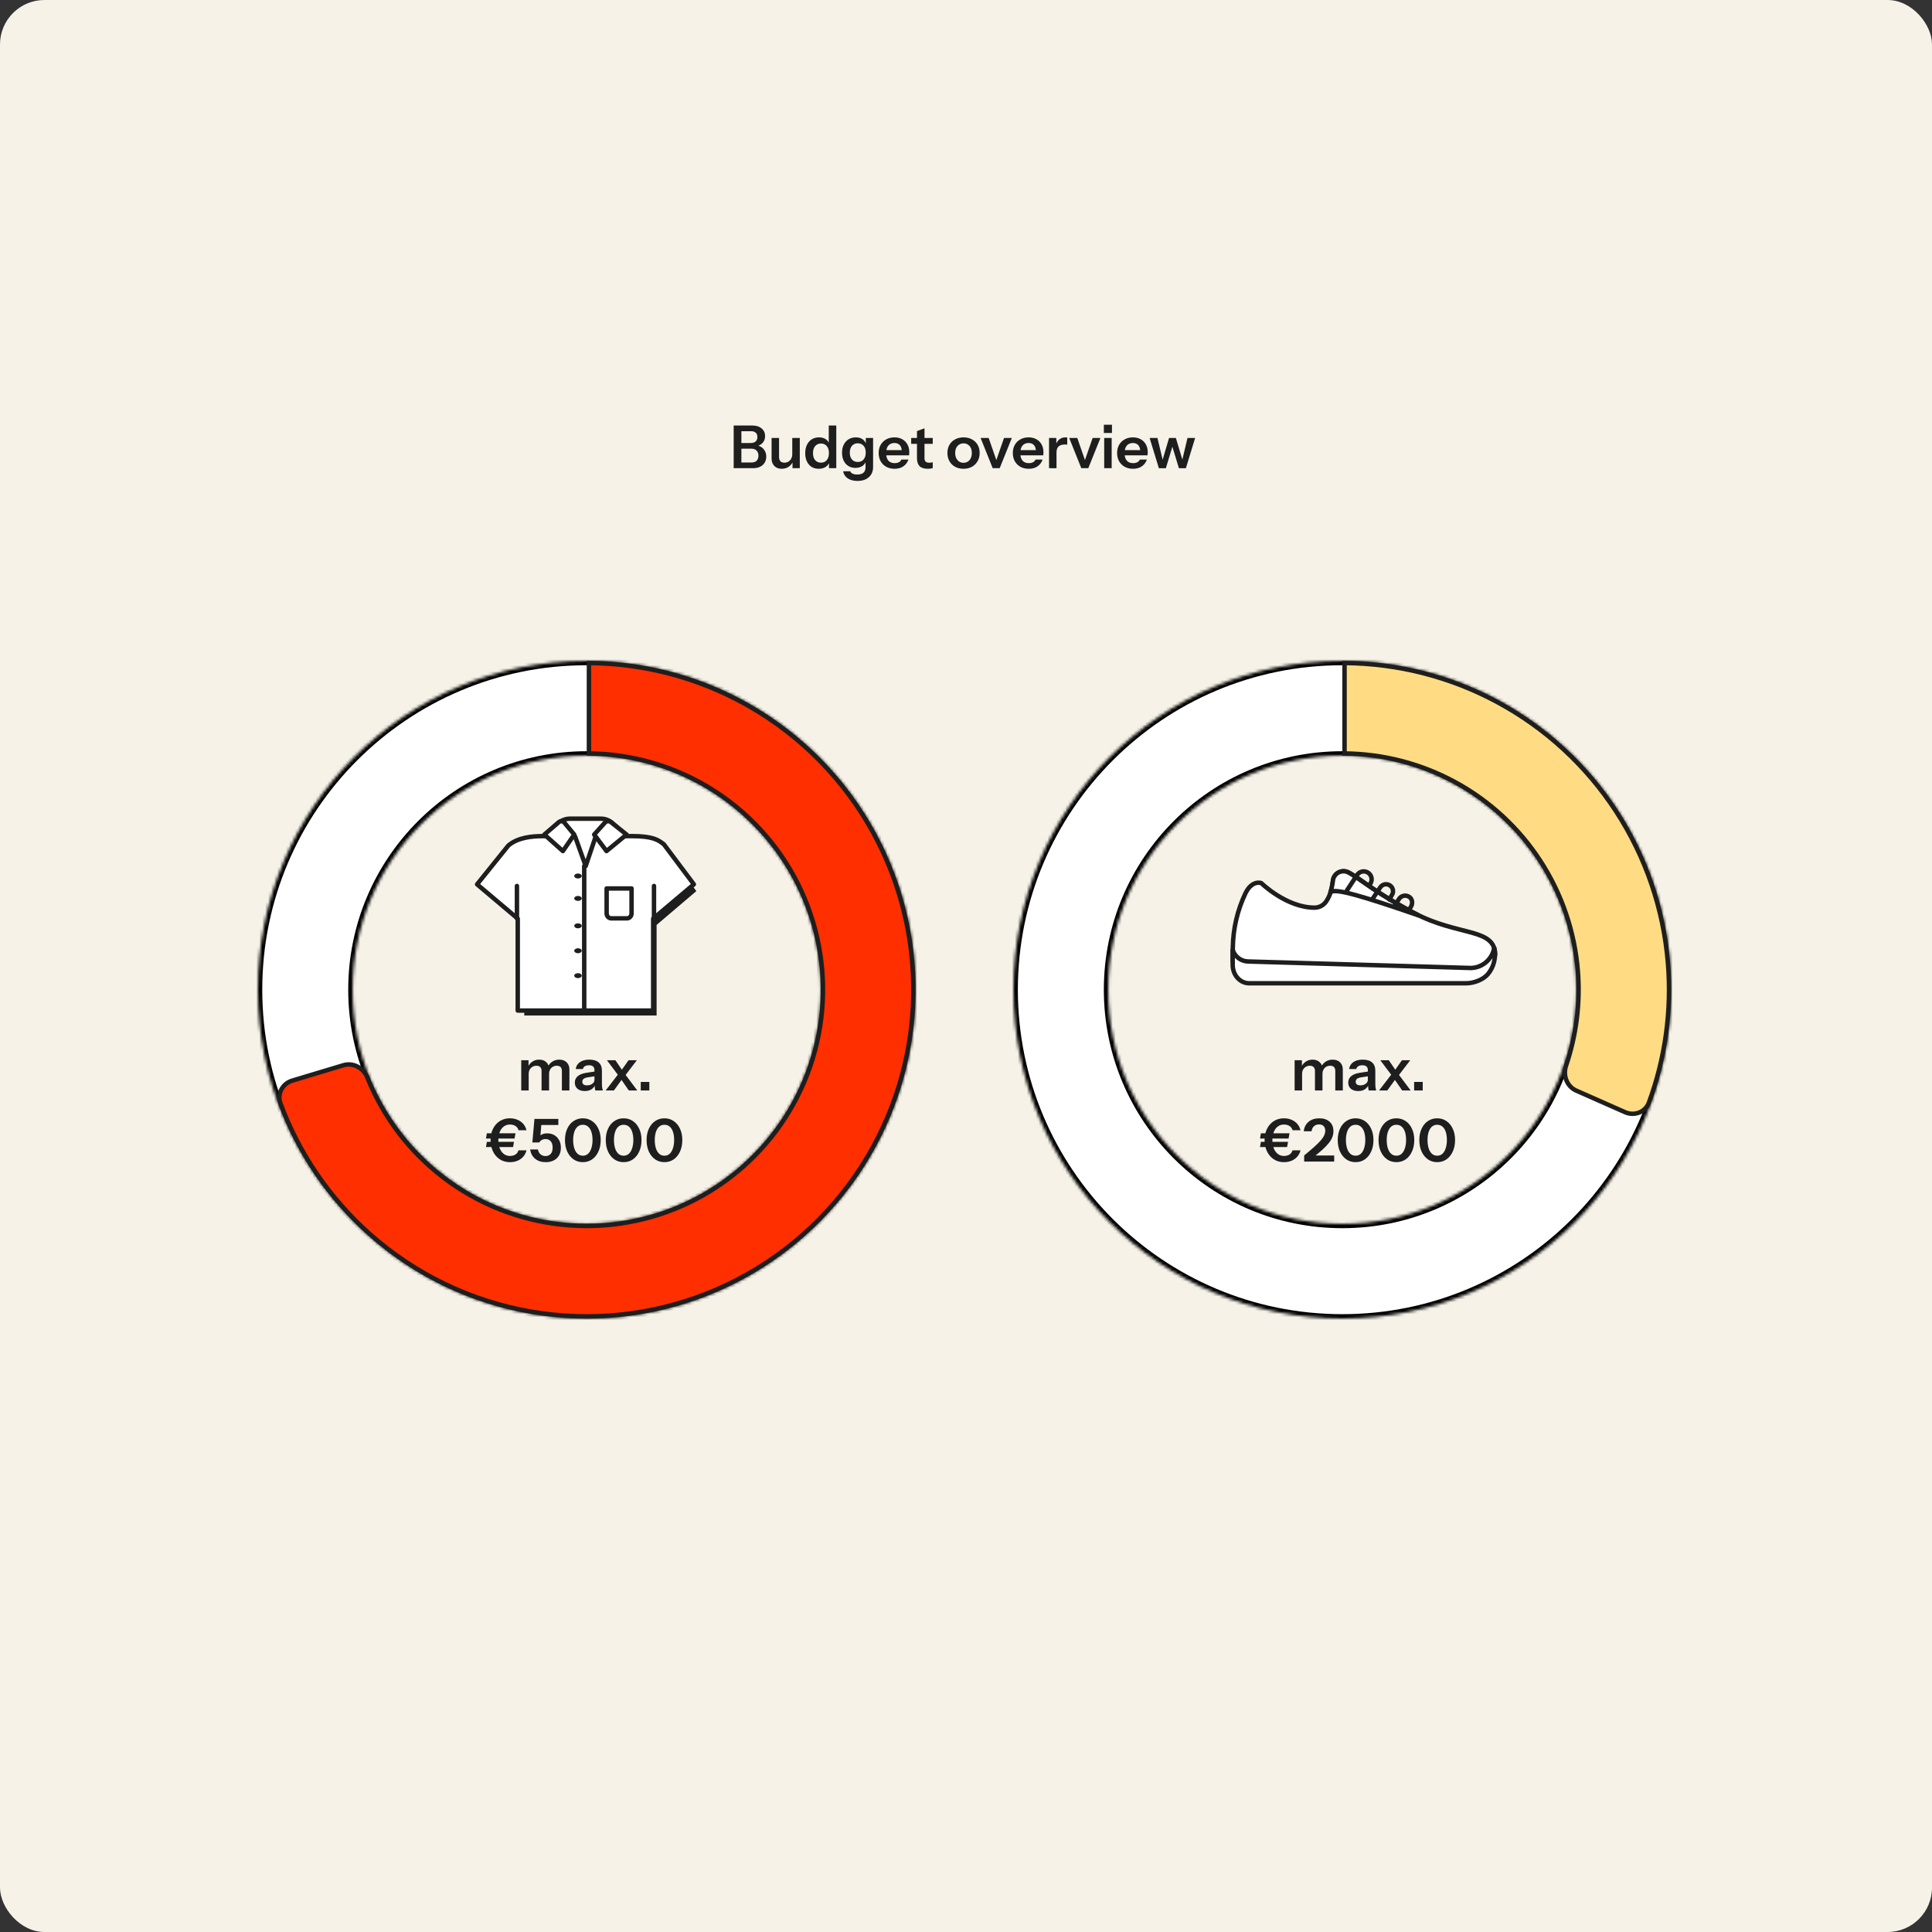 <svg fill="none" height="652" viewBox="0 0 652 652" width="652" xmlns="http://www.w3.org/2000/svg" xmlns:xlink="http://www.w3.org/1999/xlink"><rect x="0" y="0" width="652" height="652" fill="#333333" stroke="none"/><mask id="a" fill="#fff"><path d="m309 334c0 61.304-49.696 111-111 111s-111-49.696-111-111 49.696-111 111-111 111 49.696 111 111zm-189.983 0c0 43.621 35.362 78.983 78.983 78.983s78.983-35.362 78.983-78.983-35.362-78.983-78.983-78.983-78.983 35.362-78.983 78.983z" fill="#fff"/></mask><mask id="b" fill="#fff"><path d="m564 334c0 61.304-49.696 111-111 111s-111-49.696-111-111 49.696-111 111-111 111 49.696 111 111zm-189.983 0c0 43.621 35.362 78.983 78.983 78.983s78.983-35.362 78.983-78.983-35.362-78.983-78.983-78.983-78.983 35.362-78.983 78.983z" fill="#fff"/></mask><rect fill="#f6f2e7" height="652" rx="15" width="652"/><path d="m309 334c0 61.304-49.696 111-111 111s-111-49.696-111-111 49.696-111 111-111 111 49.696 111 111zm-189.983 0c0 43.621 35.362 78.983 78.983 78.983s78.983-35.362 78.983-78.983-35.362-78.983-78.983-78.983-78.983 35.362-78.983 78.983z" fill="#fff" mask="url(#a)" stroke="#000" stroke-width="3"/><path d="m564 334c0 61.304-49.696 111-111 111s-111-49.696-111-111 49.696-111 111-111 111 49.696 111 111zm-189.983 0c0 43.621 35.362 78.983 78.983 78.983s78.983-35.362 78.983-78.983-35.362-78.983-78.983-78.983-78.983 35.362-78.983 78.983z" fill="#fff" mask="url(#b)" stroke="#000" stroke-width="3"/><path d="m198.75 223.753c20.175.137 39.931 5.808 57.113 16.401 17.394 10.725 31.465 26.074 40.643 44.332s13.1 38.708 11.329 59.066c-1.77 20.359-9.164 39.824-21.356 56.224-12.191 16.4-28.701 29.088-47.686 36.65-18.985 7.561-39.697 9.696-59.826 6.169-20.128-3.528-38.88-12.581-54.162-26.147-13.545-12.025-23.891-27.177-30.168-44.092-1.183-3.189.671-6.675 3.989-7.673l17.253-5.191c3.291-.991 6.794.881 8.102 4.149 4.592 11.467 11.799 21.742 21.085 29.985 11.051 9.812 24.613 16.359 39.169 18.91 14.557 2.551 29.537 1.007 43.267-4.462 13.729-5.468 25.669-14.644 34.486-26.505 8.817-11.86 14.165-25.938 15.445-40.661 1.281-14.723-1.556-29.512-8.193-42.717-6.637-13.204-16.814-24.304-29.394-32.06-12.367-7.625-26.578-11.724-41.096-11.86z" fill="#ff2f00" stroke="#1e1e1e" stroke-width="1.5"/><path d="m453.75 223.753c18.09.123 35.876 4.695 51.787 13.32 16.131 8.743 29.825 21.374 39.84 36.747 10.015 15.374 16.035 33.004 17.514 51.292 1.292 15.975-.916 32.01-6.437 46.996-1.175 3.192-4.851 4.633-8.021 3.233l-16.48-7.281c-3.144-1.389-4.586-5.089-3.454-8.422 3.491-10.281 4.854-21.193 3.975-32.065-1.07-13.227-5.424-25.977-12.667-37.095s-17.146-20.253-28.812-26.576c-11.446-6.204-24.234-9.509-37.245-9.631z" fill="#ffdc83" stroke="#1e1e1e" stroke-width="1.5"/><path d="m235 300.722-13.414 11.417v30.577h-44.654v-30.577l-13.409-11.417 10.282-12.873c3.119-2.727 7.871-3.156 11.318-3.156h29.519c6.925 0 8.681 1.312 10.479 2.733z" fill="#1e1e1e"/><g stroke="#1e1e1e" stroke-linecap="round" stroke-linejoin="round" stroke-width="1.5"><path d="m234.159 298.438-13.727 11.58v31.016h-45.707v-31.016l-13.725-11.58 10.53-13.067c3.195-2.766 8.058-3.201 11.587-3.201h30.216c7.088 0 8.882 1.334 10.711 2.774z" fill="#fff"/><path d="m174.455 309.921v-10.932"/><path d="m220.705 309.921v-10.932"/><path d="m197.159 292.261v48.773"/><path d="m211.455 281.995h-10.003c-.093 0-.185.03-.261.086s-.134.136-.165.228l-3.368 9.952-3.543-9.863c-.042-.117-.117-.217-.216-.288-.098-.072-.215-.11-.335-.11h-9.859l4.791-4.245c1.072-.95 2.434-1.471 3.842-1.471h10.483c1.409-.001 2.772.521 3.845 1.471z" fill="#fff"/><path d="m190.443 277.598 3.352 4.047-3.835 5.571-6.255-5.571 4.899-4.206c.131-.113.282-.198.446-.251.163-.053.335-.073.506-.058.171.014.337.063.489.144.153.08.288.19.398.324z" fill="#fff"/><path d="m204.158 277.596-3.635 4.048 4.155 5.572 6.777-5.572-5.308-4.206c-.142-.113-.306-.198-.482-.251-.177-.052-.363-.072-.548-.057-.185.014-.364.063-.529.143s-.311.19-.43.323z" fill="#fff"/><path d="m204.727 299.83h8.409v8.435c0 .439-.165.86-.458 1.171-.294.31-.692.484-1.107.484h-5.278c-.416 0-.814-.174-1.107-.484-.294-.311-.459-.732-.459-1.171z" fill="#fff"/></g><path d="m195.057 296.466c.696 0 1.261-.376 1.261-.841 0-.464-.565-.841-1.261-.841-.697 0-1.262.377-1.262.841 0 .465.565.841 1.262.841z" fill="#1e1e1e"/><path d="m195.057 304.034c.696 0 1.261-.376 1.261-.841 0-.464-.565-.84-1.261-.84-.697 0-1.262.376-1.262.84 0 .465.565.841 1.262.841z" fill="#1e1e1e"/><path d="m195.057 313.284c.696 0 1.261-.376 1.261-.841 0-.464-.565-.84-1.261-.84-.697 0-1.262.376-1.262.84 0 .465.565.841 1.262.841z" fill="#1e1e1e"/><path d="m195.057 321.693c.696 0 1.261-.376 1.261-.841 0-.464-.565-.841-1.261-.841-.697 0-1.262.377-1.262.841 0 .465.565.841 1.262.841z" fill="#1e1e1e"/><path d="m195.057 330.102c.696 0 1.261-.376 1.261-.841 0-.464-.565-.841-1.261-.841-.697 0-1.262.377-1.262.841 0 .465.565.841 1.262.841z" fill="#1e1e1e"/><path d="m504.579 322.099c-.08.937-1.778 5.429-1.778 5.429l-86.758-2.94v-4.869c.097-6.29 1.537-12.487 4.224-18.175 2.253-4.699 5.375-3.53 5.375-3.53s8.485 8.296 18.004 8.296c.831-.007 1.645-.231 2.362-.649.718-.419 1.313-1.017 1.728-1.737.561-.877.998-1.827 1.297-2.824.4-1.296.679-2.627.833-3.975.073-.569.282-1.113.609-1.585s.763-.858 1.271-1.126 1.073-.41 1.648-.414c.574-.004 1.141.131 1.652.393 3.737 1.917 8.278 6.22 20.421 12.781l1.886 1.005c14.772 7.79 27.073 4.899 27.226 13.92z" fill="#fff" stroke="#1e1e1e" stroke-linecap="round" stroke-linejoin="round" stroke-width="1.5"/><path d="m494.821 331.823c2.514 0 5.581-1.138 7.225-2.982 1.024-1.202 1.759-2.622 2.149-4.152s.426-3.128.103-4.674h-.067c-.347 1.841-1.316 3.507-2.744 4.719s-3.229 1.897-5.102 1.94l-75.236-2.203c-1.156-.037-2.272-.431-3.194-1.129s-1.605-1.665-1.955-2.767v5.058c0 3.415 2.483 6.19 5.545 6.19z" fill="#fff" stroke="#1e1e1e" stroke-linecap="round" stroke-linejoin="round" stroke-width="1.5"/><path d="m478.732 308.921c-18.795-6.428-28.199-9.337-29.739-7.797.401-1.296.68-2.627.834-3.975.073-.569.282-1.113.609-1.585s.763-.858 1.271-1.126 1.073-.41 1.647-.414c.575-.004 1.141.131 1.653.392 3.749 1.918 10 7.633 23.725 14.505z" fill="#fff" stroke="#1e1e1e" stroke-linecap="round" stroke-linejoin="round" stroke-width="1.5"/><path d="m454.576 300.46 3.408-5.186c.199-.304.458-.563.761-.763.302-.201.642-.337 1-.401.357-.065.723-.056 1.076.026.354.082.687.235.979.45.524.384.891.945 1.032 1.578.141.634.047 1.297-.265 1.867l-.456.828" stroke="#1e1e1e" stroke-linecap="round" stroke-linejoin="round" stroke-width="1.5"/><path d="m463.34 303.149 2.495-3.731c.18-.261.411-.483.679-.652.269-.169.568-.282.881-.331.314-.05.634-.035.941.043s.595.218.847.411c.457.344.772.844.884 1.406.113.561.014 1.144-.275 1.637l-.901 1.631" stroke="#1e1e1e" stroke-linecap="round" stroke-linejoin="round" stroke-width="1.5"/><path d="m475.92 306.393c.998-1.351.755-2.916-.243-3.652-.27-.199-.576-.342-.902-.419-.326-.078-.664-.088-.994-.032-.33.057-.645.181-.926.363s-.522.419-.709.697l-1.527 2.501" stroke="#1e1e1e" stroke-linecap="round" stroke-linejoin="round" stroke-width="1.5"/><path d="m175.901 368v-10.2h2.46v2.4h.06v7.8zm6.86 0v-6.58c0-.6-.154-1.04-.46-1.32-.294-.293-.714-.44-1.26-.44-.48 0-.92.113-1.32.34s-.72.547-.96.96c-.227.413-.34.893-.34 1.44l-.26-2.34c.346-.747.846-1.34 1.5-1.78.653-.453 1.413-.68 2.28-.68 1.04 0 1.86.3 2.46.9.6.587.9 1.347.9 2.28v7.22zm6.86 0v-6.58c0-.6-.147-1.04-.44-1.32-.294-.293-.714-.44-1.26-.44-.494 0-.94.113-1.34.34s-.714.547-.94.96c-.227.413-.34.893-.34 1.44l-.44-2.34c.333-.747.84-1.34 1.52-1.78.68-.453 1.466-.68 2.36-.68 1.066 0 1.9.307 2.5.92.613.6.92 1.4.92 2.4v7.08zm11.272 0c-.066-.267-.12-.56-.16-.88-.026-.32-.04-.707-.04-1.16h-.08v-4.84c0-.533-.153-.933-.46-1.2-.293-.28-.746-.42-1.36-.42-.6 0-1.08.113-1.44.34-.346.213-.56.527-.64.94h-2.42c.107-.947.56-1.713 1.36-2.3s1.874-.88 3.22-.88c1.4 0 2.46.32 3.18.96.72.627 1.08 1.553 1.08 2.78v4.62c0 .32.02.647.06.98.054.333.127.687.22 1.06zm-3.54.2c-1.026 0-1.846-.253-2.46-.76-.6-.52-.9-1.213-.9-2.08 0-.933.34-1.673 1.02-2.22s1.64-.913 2.88-1.1l3.18-.48v1.6l-2.76.42c-.6.093-1.053.26-1.36.5-.293.24-.44.573-.44 1 0 .387.14.687.42.9.28.2.667.3 1.16.3.72 0 1.32-.18 1.8-.54s.72-.8.72-1.32l.28 1.54c-.266.733-.706 1.293-1.32 1.68-.6.373-1.34.56-2.22.56zm14.844-.2-3.14-4.56-4.24-5.64h2.86l2.84 4.14 4.54 6.06zm-2.94-6.14 2.86-4.06h2.8l-4.44 5.82zm1 1.88-3.08 4.26h-2.78l4.66-6.04zm5.975 4.26v-2.88h2.9v2.88zm-44.148 24.2c-.96 0-1.84-.18-2.64-.54-.8-.373-1.493-.893-2.08-1.56-.573-.667-1.02-1.453-1.34-2.36s-.48-1.9-.48-2.98.153-2.067.46-2.96c.32-.893.767-1.667 1.34-2.32.587-.667 1.28-1.18 2.08-1.54s1.68-.54 2.64-.54 1.82.167 2.58.5c.773.32 1.42.78 1.94 1.38s.88 1.313 1.08 2.14h-2.68c-.173-.627-.513-1.1-1.02-1.42-.507-.333-1.147-.5-1.92-.5-.76 0-1.433.22-2.02.66-.587.427-1.04 1.033-1.36 1.82-.32.773-.48 1.693-.48 2.76 0 1.08.16 2.027.48 2.84.333.8.793 1.42 1.38 1.86s1.26.66 2.02.66 1.387-.16 1.88-.48c.507-.32.847-.793 1.02-1.42h2.72c-.213.827-.58 1.54-1.1 2.14s-1.167 1.06-1.94 1.38c-.76.32-1.613.48-2.56.48zm-8.08-7.98.3-1.76h9.66l-.32 1.76zm0 2.88.3-1.76h9.16l-.32 1.76zm20.157 5.1c-1.454 0-2.64-.38-3.56-1.14s-1.487-1.807-1.7-3.14h2.64c.12.707.413 1.253.88 1.64.48.387 1.04.58 1.68.58.706 0 1.28-.233 1.72-.7.453-.467.68-1.187.68-2.16 0-.947-.22-1.66-.66-2.14-.427-.493-1-.74-1.72-.74-.467 0-.887.1-1.26.3-.374.2-.654.48-.84.84h-2.36l.7-7.94h8.06v2.06h-7l1.28-.36-.4 4.94-.8-.14c.32-.493.733-.887 1.24-1.18.506-.293 1.146-.44 1.92-.44.92 0 1.72.2 2.4.6.693.4 1.233.96 1.62 1.68.4.707.6 1.56.6 2.56 0 1.027-.214 1.907-.64 2.64-.427.72-1.02 1.273-1.78 1.66s-1.66.58-2.7.58zm12.521 0c-1.173 0-2.213-.313-3.12-.94-.907-.64-1.62-1.52-2.14-2.64-.507-1.133-.76-2.427-.76-3.88s.253-2.727.76-3.82c.507-1.107 1.213-1.967 2.12-2.58.92-.627 1.967-.94 3.14-.94 1.187 0 2.233.313 3.14.94.907.613 1.613 1.473 2.12 2.58.52 1.093.78 2.367.78 3.82 0 1.467-.26 2.76-.78 3.88-.507 1.12-1.213 2-2.12 2.64-.907.627-1.953.94-3.14.94zm0-2.18c.733 0 1.34-.233 1.82-.7s.84-1.1 1.08-1.9c.253-.8.38-1.7.38-2.7s-.12-1.887-.36-2.66-.607-1.38-1.1-1.82c-.48-.44-1.087-.66-1.82-.66-.72 0-1.327.227-1.82.68-.48.44-.84 1.047-1.08 1.82s-.36 1.653-.36 2.64c0 1.013.12 1.92.36 2.72s.607 1.433 1.1 1.9c.493.453 1.093.68 1.8.68zm13.769 2.18c-1.173 0-2.213-.313-3.12-.94-.906-.64-1.62-1.52-2.14-2.64-.506-1.133-.76-2.427-.76-3.88s.254-2.727.76-3.82c.507-1.107 1.214-1.967 2.12-2.58.92-.627 1.967-.94 3.14-.94 1.187 0 2.234.313 3.14.94.907.613 1.614 1.473 2.12 2.58.52 1.093.78 2.367.78 3.82 0 1.467-.26 2.76-.78 3.88-.506 1.12-1.213 2-2.12 2.64-.906.627-1.953.94-3.14.94zm0-2.18c.734 0 1.34-.233 1.82-.7s.84-1.1 1.08-1.9c.254-.8.38-1.7.38-2.7s-.12-1.887-.36-2.66-.606-1.38-1.1-1.82c-.48-.44-1.086-.66-1.82-.66-.72 0-1.326.227-1.82.68-.48.44-.84 1.047-1.08 1.82s-.36 1.653-.36 2.64c0 1.013.12 1.92.36 2.72s.607 1.433 1.1 1.9c.494.453 1.094.68 1.8.68zm13.77 2.18c-1.173 0-2.213-.313-3.12-.94-.907-.64-1.62-1.52-2.14-2.64-.507-1.133-.76-2.427-.76-3.88s.253-2.727.76-3.82c.507-1.107 1.213-1.967 2.12-2.58.92-.627 1.967-.94 3.14-.94 1.187 0 2.233.313 3.14.94.907.613 1.613 1.473 2.12 2.58.52 1.093.78 2.367.78 3.82 0 1.467-.26 2.76-.78 3.88-.507 1.12-1.213 2-2.12 2.64-.907.627-1.953.94-3.14.94zm0-2.18c.733 0 1.34-.233 1.82-.7s.84-1.1 1.08-1.9c.253-.8.38-1.7.38-2.7s-.12-1.887-.36-2.66-.607-1.38-1.1-1.82c-.48-.44-1.087-.66-1.82-.66-.72 0-1.327.227-1.82.68-.48.44-.84 1.047-1.08 1.82s-.36 1.653-.36 2.64c0 1.013.12 1.92.36 2.72s.607 1.433 1.1 1.9c.493.453 1.093.68 1.8.68z" fill="#1e1e1e"/><path d="m436.901 368v-10.2h2.46v2.4h.06v7.8zm6.86 0v-6.58c0-.6-.154-1.04-.46-1.32-.294-.293-.714-.44-1.26-.44-.48 0-.92.113-1.32.34s-.72.547-.96.96c-.227.413-.34.893-.34 1.44l-.26-2.34c.346-.747.846-1.34 1.5-1.78.653-.453 1.413-.68 2.28-.68 1.04 0 1.86.3 2.46.9.6.587.9 1.347.9 2.28v7.22zm6.86 0v-6.58c0-.6-.147-1.04-.44-1.32-.294-.293-.714-.44-1.26-.44-.494 0-.94.113-1.34.34s-.714.547-.94.96c-.227.413-.34.893-.34 1.44l-.44-2.34c.333-.747.84-1.34 1.52-1.78.68-.453 1.466-.68 2.36-.68 1.066 0 1.9.307 2.5.92.613.6.92 1.4.92 2.4v7.08zm11.272 0c-.066-.267-.12-.56-.16-.88-.026-.32-.04-.707-.04-1.16h-.08v-4.84c0-.533-.153-.933-.46-1.2-.293-.28-.746-.42-1.36-.42-.6 0-1.08.113-1.44.34-.346.213-.56.527-.64.94h-2.42c.107-.947.56-1.713 1.36-2.3s1.874-.88 3.22-.88c1.4 0 2.46.32 3.18.96.72.627 1.08 1.553 1.08 2.78v4.62c0 .32.02.647.06.98.054.333.127.687.22 1.06zm-3.54.2c-1.026 0-1.846-.253-2.46-.76-.6-.52-.9-1.213-.9-2.08 0-.933.34-1.673 1.02-2.22s1.64-.913 2.88-1.1l3.18-.48v1.6l-2.76.42c-.6.093-1.053.26-1.36.5-.293.24-.44.573-.44 1 0 .387.14.687.42.9.28.2.667.3 1.16.3.72 0 1.32-.18 1.8-.54s.72-.8.72-1.32l.28 1.54c-.266.733-.706 1.293-1.32 1.68-.6.373-1.34.56-2.22.56zm14.844-.2-3.14-4.56-4.24-5.64h2.86l2.84 4.14 4.54 6.06zm-2.94-6.14 2.86-4.06h2.8l-4.44 5.82zm1 1.88-3.08 4.26h-2.78l4.66-6.04zm5.975 4.26v-2.88h2.9v2.88zm-43.933 24.2c-.96 0-1.84-.18-2.64-.54-.8-.373-1.494-.893-2.08-1.56-.574-.667-1.02-1.453-1.34-2.36s-.48-1.9-.48-2.98.153-2.067.46-2.96c.32-.893.766-1.667 1.34-2.32.586-.667 1.28-1.18 2.08-1.54s1.68-.54 2.64-.54 1.82.167 2.58.5c.773.32 1.42.78 1.94 1.38s.88 1.313 1.08 2.14h-2.68c-.174-.627-.514-1.1-1.02-1.42-.507-.333-1.147-.5-1.92-.5-.76 0-1.434.22-2.02.66-.587.427-1.04 1.033-1.36 1.82-.32.773-.48 1.693-.48 2.76 0 1.08.16 2.027.48 2.84.333.8.793 1.42 1.38 1.86.586.44 1.26.66 2.02.66s1.386-.16 1.88-.48c.506-.32.846-.793 1.02-1.42h2.72c-.214.827-.58 1.54-1.1 2.14s-1.167 1.06-1.94 1.38c-.76.32-1.614.48-2.56.48zm-8.08-7.98.3-1.76h9.66l-.32 1.76zm0 2.88.3-1.76h9.16l-.32 1.76zm14.897 4.9v-2.06c1.36-1.12 2.493-2.087 3.4-2.9.92-.827 1.653-1.553 2.2-2.18.546-.627.933-1.2 1.16-1.72.24-.533.36-1.053.36-1.56 0-.667-.187-1.187-.56-1.56-.374-.373-.894-.56-1.56-.56-.694 0-1.26.207-1.7.62-.44.4-.707.967-.8 1.7h-2.64c.146-1.347.686-2.413 1.62-3.2.933-.787 2.146-1.18 3.64-1.18 1.48 0 2.64.387 3.48 1.16.853.76 1.28 1.82 1.28 3.18 0 .68-.12 1.34-.36 1.98-.227.627-.614 1.287-1.16 1.98-.534.68-1.254 1.433-2.16 2.26-.894.813-2.014 1.74-3.36 2.78l-.62-.8h7.92v2.06zm17.351.2c-1.173 0-2.213-.313-3.12-.94-.907-.64-1.62-1.52-2.14-2.64-.507-1.133-.76-2.427-.76-3.88s.253-2.727.76-3.82c.507-1.107 1.213-1.967 2.12-2.58.92-.627 1.967-.94 3.14-.94 1.187 0 2.233.313 3.14.94.907.613 1.613 1.473 2.12 2.58.52 1.093.78 2.367.78 3.82 0 1.467-.26 2.76-.78 3.88-.507 1.12-1.213 2-2.12 2.64-.907.627-1.953.94-3.14.94zm0-2.18c.733 0 1.34-.233 1.82-.7s.84-1.1 1.08-1.9c.253-.8.38-1.7.38-2.7s-.12-1.887-.36-2.66-.607-1.38-1.1-1.82c-.48-.44-1.087-.66-1.82-.66-.72 0-1.327.227-1.82.68-.48.44-.84 1.047-1.08 1.82s-.36 1.653-.36 2.64c0 1.013.12 1.92.36 2.72s.607 1.433 1.1 1.9c.493.453 1.093.68 1.8.68zm13.77 2.18c-1.174 0-2.214-.313-3.12-.94-.907-.64-1.62-1.52-2.14-2.64-.507-1.133-.76-2.427-.76-3.88s.253-2.727.76-3.82c.506-1.107 1.213-1.967 2.12-2.58.92-.627 1.966-.94 3.14-.94 1.186 0 2.233.313 3.14.94.906.613 1.613 1.473 2.12 2.58.52 1.093.78 2.367.78 3.82 0 1.467-.26 2.76-.78 3.88-.507 1.12-1.214 2-2.12 2.64-.907.627-1.954.94-3.14.94zm0-2.18c.733 0 1.34-.233 1.82-.7s.84-1.1 1.08-1.9c.253-.8.38-1.7.38-2.7s-.12-1.887-.36-2.66-.607-1.38-1.1-1.82c-.48-.44-1.087-.66-1.82-.66-.72 0-1.327.227-1.82.68-.48.44-.84 1.047-1.08 1.82s-.36 1.653-.36 2.64c0 1.013.12 1.92.36 2.72s.606 1.433 1.1 1.9c.493.453 1.093.68 1.8.68zm13.769 2.18c-1.173 0-2.213-.313-3.12-.94-.907-.64-1.62-1.52-2.14-2.64-.507-1.133-.76-2.427-.76-3.88s.253-2.727.76-3.82c.507-1.107 1.213-1.967 2.12-2.58.92-.627 1.967-.94 3.14-.94 1.187 0 2.233.313 3.14.94.907.613 1.613 1.473 2.12 2.58.52 1.093.78 2.367.78 3.82 0 1.467-.26 2.76-.78 3.88-.507 1.12-1.213 2-2.12 2.64-.907.627-1.953.94-3.14.94zm0-2.18c.733 0 1.34-.233 1.82-.7s.84-1.1 1.08-1.9c.253-.8.38-1.7.38-2.7s-.12-1.887-.36-2.66-.607-1.38-1.1-1.82c-.48-.44-1.087-.66-1.82-.66-.72 0-1.327.227-1.82.68-.48.44-.84 1.047-1.08 1.82s-.36 1.653-.36 2.64c0 1.013.12 1.92.36 2.72s.607 1.433 1.1 1.9c.493.453 1.093.68 1.8.68z" fill="#1e1e1e"/><path d="m249.637 158v-1.92h4.02c.734 0 1.3-.2 1.7-.6.4-.413.6-.973.6-1.68 0-.733-.213-1.313-.64-1.74-.426-.427-1.02-.64-1.78-.64h-3.9v-1.92h3.72c.72 0 1.274-.173 1.66-.52.387-.347.58-.847.58-1.5 0-.64-.186-1.127-.56-1.46-.36-.333-.893-.5-1.6-.5h-3.8v-1.92h4.28c1.294 0 2.327.327 3.1.98.787.64 1.18 1.513 1.18 2.62 0 .693-.166 1.3-.5 1.82-.32.507-.753.9-1.3 1.18-.546.28-1.166.42-1.86.42l.1-.42c.734 0 1.4.167 2 .5.6.32 1.074.773 1.42 1.36.36.587.54 1.267.54 2.04 0 .787-.186 1.473-.56 2.06-.36.587-.873 1.04-1.54 1.36-.653.32-1.426.48-2.32.48zm-2.04 0v-14.4h2.6v14.4zm16.213.2c-.707 0-1.32-.147-1.84-.44-.507-.307-.9-.72-1.18-1.24-.267-.52-.4-1.107-.4-1.76v-6.96h2.52v6.44c0 .627.153 1.1.46 1.42.32.32.767.48 1.34.48.52 0 .973-.12 1.36-.36.4-.24.713-.573.94-1 .24-.44.36-.933.36-1.48l.26 2.44c-.333.747-.833 1.347-1.5 1.8-.653.44-1.427.66-2.32.66zm3.64-.2v-2.4h-.08v-7.8h2.54v10.2zm12.313 0v-2.3l.2.04c-.174.747-.594 1.347-1.26 1.8-.667.44-1.46.66-2.38.66-.934 0-1.747-.213-2.44-.64-.68-.44-1.207-1.053-1.58-1.84-.374-.787-.56-1.713-.56-2.78 0-1.08.193-2.02.58-2.82.386-.8.926-1.42 1.62-1.86.706-.44 1.526-.66 2.46-.66.96 0 1.753.233 2.38.7.626.453 1.013 1.087 1.16 1.9l-.26.02v-6.62h2.54v14.4zm-2.7-1.86c.813 0 1.46-.28 1.94-.84.493-.573.74-1.373.74-2.4s-.247-1.82-.74-2.38c-.494-.56-1.147-.84-1.96-.84-.8 0-1.447.287-1.94.86-.494.56-.74 1.353-.74 2.38s.246 1.82.74 2.38c.493.56 1.146.84 1.96.84zm12.321 6.16c-1.346 0-2.453-.293-3.32-.88-.853-.587-1.36-1.38-1.52-2.38h2.4c.12.347.38.613.78.8.414.2.947.3 1.6.3.947 0 1.647-.213 2.1-.64.454-.413.68-1.047.68-1.9v-2.2l.18.04c-.16.747-.566 1.347-1.22 1.8-.653.44-1.453.66-2.4.66-.906 0-1.7-.213-2.38-.64-.666-.427-1.186-1.02-1.56-1.78-.373-.773-.56-1.673-.56-2.7 0-1.04.194-1.947.58-2.72.387-.773.927-1.373 1.62-1.8.707-.44 1.527-.66 2.46-.66.96 0 1.747.233 2.36.7.627.453 1.014 1.087 1.16 1.9l-.16.02v-2.42h2.46v9.78c0 1.453-.473 2.6-1.42 3.44-.933.853-2.213 1.28-3.84 1.28zm.1-6.4c.814 0 1.46-.273 1.94-.82.494-.56.74-1.34.74-2.34s-.246-1.773-.74-2.32c-.493-.547-1.146-.82-1.96-.82-.8 0-1.446.28-1.94.84-.493.547-.74 1.32-.74 2.32s.247 1.773.74 2.32c.494.547 1.147.82 1.96.82zm12.422 2.3c-1.08 0-2.026-.227-2.84-.68-.8-.453-1.426-1.08-1.88-1.88-.44-.8-.66-1.72-.66-2.76s.22-1.953.66-2.74c.454-.8 1.08-1.42 1.88-1.86.8-.453 1.734-.68 2.8-.68 1.014 0 1.894.213 2.64.64.747.413 1.327 1 1.74 1.76.414.76.62 1.647.62 2.66 0 .187-.006.36-.02.52-.013.16-.033.32-.06.48h-8.7v-1.76h6.76l-.52.48c0-.96-.22-1.68-.66-2.16s-1.053-.72-1.84-.72c-.853 0-1.533.293-2.04.88-.493.587-.74 1.433-.74 2.54 0 1.093.247 1.933.74 2.52.507.573 1.22.86 2.14.86.534 0 1-.1 1.4-.3s.694-.507.88-.92h2.38c-.333.96-.9 1.72-1.7 2.28-.786.56-1.78.84-2.98.84zm11.211 0c-1.253 0-2.18-.293-2.78-.88-.586-.6-.88-1.493-.88-2.68v-9.16l2.54-.94v10.16c0 .493.134.86.4 1.1.267.24.687.36 1.26.36.227 0 .427-.013.6-.04.187-.04.36-.087.52-.14v1.96c-.16.08-.386.14-.68.18-.293.053-.62.08-.98.08zm-5.62-8.42v-1.98h7.28v1.98zm17.672 8.42c-1.08 0-2.033-.227-2.86-.68-.813-.453-1.446-1.08-1.9-1.88-.453-.813-.68-1.74-.68-2.78s.227-1.953.68-2.74c.454-.787 1.087-1.4 1.9-1.84.827-.453 1.78-.68 2.86-.68 1.094 0 2.047.227 2.86.68.814.44 1.447 1.053 1.9 1.84.454.787.68 1.7.68 2.74s-.233 1.967-.7 2.78c-.453.8-1.086 1.427-1.9 1.88-.813.453-1.76.68-2.84.68zm0-2.02c.534 0 1.014-.133 1.44-.4.427-.28.76-.667 1-1.16.24-.507.36-1.1.36-1.78 0-1-.266-1.787-.8-2.36-.52-.573-1.186-.86-2-.86-.813 0-1.486.287-2.02.86-.533.573-.8 1.36-.8 2.36 0 .68.12 1.273.36 1.78.254.493.587.88 1 1.16.427.267.914.4 1.46.4zm9.841 1.82-4.08-10.2h2.72l3.26 9.38h-1.34l3.26-9.38h2.64l-4.1 10.2zm12.17.2c-1.08 0-2.027-.227-2.84-.68-.8-.453-1.427-1.08-1.88-1.88-.44-.8-.66-1.72-.66-2.76s.22-1.953.66-2.74c.453-.8 1.08-1.42 1.88-1.86.8-.453 1.733-.68 2.8-.68 1.013 0 1.893.213 2.64.64.746.413 1.326 1 1.74 1.76.413.76.62 1.647.62 2.66 0 .187-.007.36-.02.52-.014.16-.034.32-.06.48h-8.7v-1.76h6.76l-.52.48c0-.96-.22-1.68-.66-2.16s-1.054-.72-1.84-.72c-.854 0-1.534.293-2.04.88-.494.587-.74 1.433-.74 2.54 0 1.093.246 1.933.74 2.52.506.573 1.22.86 2.14.86.533 0 1-.1 1.4-.3s.693-.507.88-.92h2.38c-.334.96-.9 1.72-1.7 2.28-.787.56-1.78.84-2.98.84zm6.846-.2v-10.2h2.46v2.46h.06v7.74zm2.52-5.32-.26-2.42c.24-.867.646-1.527 1.22-1.98.573-.453 1.26-.68 2.06-.68.28 0 .48.027.6.08v2.38c-.067-.027-.16-.04-.28-.04-.12-.013-.267-.02-.44-.02-.974 0-1.7.213-2.18.64s-.72 1.107-.72 2.04zm8.366 5.32-4.08-10.2h2.72l3.26 9.38h-1.34l3.26-9.38h2.64l-4.1 10.2zm7.727 0v-10.2h2.52v10.2zm-.12-11.88v-2.78h2.74v2.78zm9.856 12.08c-1.08 0-2.027-.227-2.84-.68-.8-.453-1.427-1.08-1.88-1.88-.44-.8-.66-1.72-.66-2.76s.22-1.953.66-2.74c.453-.8 1.08-1.42 1.88-1.86.8-.453 1.733-.68 2.8-.68 1.013 0 1.893.213 2.64.64.747.413 1.327 1 1.74 1.76s.62 1.647.62 2.66c0 .187-.007.36-.02.52s-.033.32-.06.48h-8.7v-1.76h6.76l-.52.48c0-.96-.22-1.68-.66-2.16s-1.053-.72-1.84-.72c-.853 0-1.533.293-2.04.88-.493.587-.74 1.433-.74 2.54 0 1.093.247 1.933.74 2.52.507.573 1.22.86 2.14.86.533 0 1-.1 1.4-.3s.693-.507.88-.92h2.38c-.333.96-.9 1.72-1.7 2.28-.787.56-1.78.84-2.98.84zm8.711-.2-3.12-10.2h2.64l1.84 7.66h-.18l2.26-7.66h2.3l2.3 7.66h-.2l1.82-7.66h2.58l-3.12 10.2h-2.36l-2.3-7.58h.2l-2.3 7.58z" fill="#1e1e1e"/></svg>